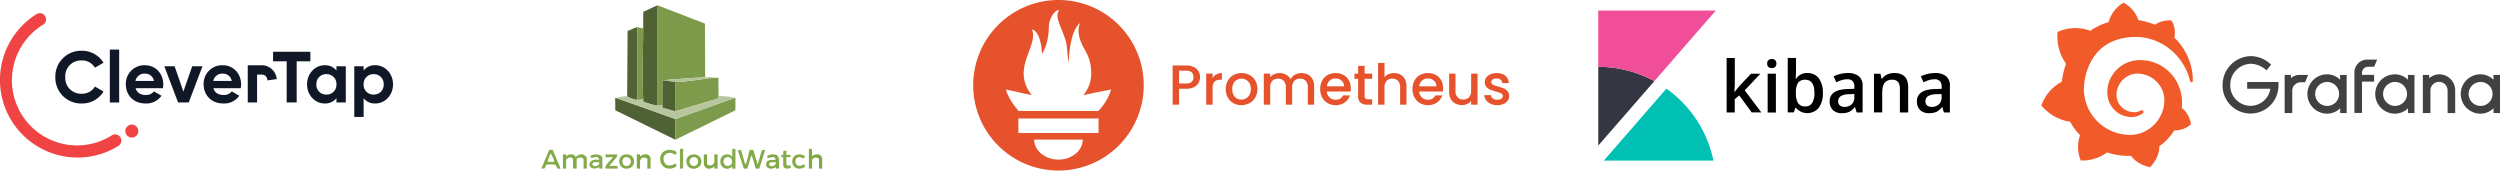 <svg xmlns="http://www.w3.org/2000/svg" xmlns:xlink="http://www.w3.org/1999/xlink" width="1141.478" height="77.869" viewBox="0 0 1141.478 77.869">
  <defs>
    <clipPath id="clip-path">
      <rect id="Rectangle_33987" data-name="Rectangle 33987" width="181.835" height="74.661" fill="#fff" stroke="#707070" stroke-width="1"/>
    </clipPath>
    <clipPath id="clip-path-2">
      <path id="Path_285082" data-name="Path 285082" d="M71.344-39.109s-.02.117-.058.292c-.312.1-.624.175-.936.273-.429.136-.858.292-1.287.448-.429.175-.858.331-1.287.526a25.128,25.128,0,0,0-2.515,1.248A27.859,27.859,0,0,0,62.9-34.839l-.195-.1a19.512,19.512,0,0,0-14.76.6,21.492,21.492,0,0,0,3.861,14.507c-.175.507-.351,1.033-.507,1.56a36.311,36.311,0,0,0-1.287,5.81c-.039.292-.078.585-.1.858A19.362,19.362,0,0,0,40.556-.717C46.581,6.2,53.6,6.634,53.6,6.634l.02-.019A31.332,31.332,0,0,0,56.7,11.138c.487.585.994,1.17,1.521,1.716a16.166,16.166,0,0,0,.312,11.5,18.864,18.864,0,0,0,12.05-3.666c.663.234,1.345.429,2.028.6a31.314,31.314,0,0,0,6.278.936c.526.02,1.053.039,1.579.039H80.9l.331-.019.331-.02v.02c3.159,4.5,8.716,5.147,8.716,5.147,3.958-4.173,4.173-8.306,4.173-9.2h0V18.02h0a.732.732,0,0,0-.019-.195,27.9,27.9,0,0,0,2.379-1.872,24.8,24.8,0,0,0,4.114-4.816c.117-.175.214-.331.312-.507a11.083,11.083,0,0,0,7.624-2.769A11.59,11.59,0,0,0,104.9.492h0a.242.242,0,0,0-.058-.039.241.241,0,0,1-.058-.039h0a.427.427,0,0,0-.1-.058c.019-.273.058-.565.058-.838.039-.507.039-1.014.058-1.5v-.8l-.02-.312-.02-.429a2.654,2.654,0,0,0-.039-.409c-.02-.136-.02-.253-.039-.39l-.039-.39-.058-.39q-.117-.76-.292-1.521a19.552,19.552,0,0,0-2.281-5.635,18.808,18.808,0,0,0-3.783-4.5,19.22,19.22,0,0,0-4.777-3.081,18.639,18.639,0,0,0-5.284-1.482,20.457,20.457,0,0,0-2.671-.156h-.663l-.331.02a2.389,2.389,0,0,0-.37.039,10.653,10.653,0,0,0-1.345.195,14.916,14.916,0,0,0-4.913,1.852,14.939,14.939,0,0,0-3.8,3.237,15.2,15.2,0,0,0-2.418,4.056A13.842,13.842,0,0,0,70.7-7.737a9.841,9.841,0,0,0-.02,1.072v.273l.02.292c.019.175.019.351.039.507a12.541,12.541,0,0,0,.39,2.106A11.435,11.435,0,0,0,72.9.1a11.019,11.019,0,0,0,2.671,2.554A10.665,10.665,0,0,0,78.636,4.1a10.508,10.508,0,0,0,3.042.429h.565a.663.663,0,0,0,.195-.019c.1-.02.214-.02.312-.039a.117.117,0,0,0,.078-.02l.1-.019c.058,0,.117-.019.195-.019.136-.019.234-.039.351-.058a1.652,1.652,0,0,0,.331-.078l.643-.175a7.273,7.273,0,0,0,1.189-.507c.37-.195.7-.409,1.033-.624.1-.058.175-.136.273-.195a.776.776,0,0,0,.117-1.092.751.751,0,0,0-.975-.175c-.078.039-.156.078-.253.136a6.171,6.171,0,0,1-.9.37,7.9,7.9,0,0,1-.975.234,4.485,4.485,0,0,1-.507.058,1.2,1.2,0,0,1-.273.02,1.1,1.1,0,0,1-.253,0h-.253c-.1,0-.214-.02-.312-.02h-.136a.289.289,0,0,1-.137-.019c-.1-.02-.195-.02-.273-.039a8.091,8.091,0,0,1-2.262-.663A8.36,8.36,0,0,1,77.466.219a8.057,8.057,0,0,1-1.638-2.047,7.787,7.787,0,0,1-.877-2.554,8.268,8.268,0,0,1-.1-1.384c0-.136.02-.253.02-.39v-.156c0-.058.019-.117.019-.195a4.519,4.519,0,0,1,.117-.741,9.945,9.945,0,0,1,2.886-5.4,10.489,10.489,0,0,1,1.248-1.014,12.418,12.418,0,0,1,1.4-.8,8.314,8.314,0,0,1,1.521-.546,9.054,9.054,0,0,1,1.618-.273c.273-.019.546-.039.819-.039h.6l.214.019a13.145,13.145,0,0,1,1.755.273,12.258,12.258,0,0,1,3.354,1.267,12.413,12.413,0,0,1,5.011,5.206,11.563,11.563,0,0,1,1.131,3.51c.039.312.078.624.117.916l.019.234.02.234v.877c0,.156-.02.39-.02.546-.019.331-.058.682-.1,1.014s-.1.663-.156.994-.136.663-.214.975a13.658,13.658,0,0,1-.624,1.911,15.614,15.614,0,0,1-1.95,3.529,16.073,16.073,0,0,1-6.239,5.108,14.914,14.914,0,0,1-3.88,1.189,14,14,0,0,1-2.028.195h-.975a10.243,10.243,0,0,1-1.092-.058,21.116,21.116,0,0,1-4.27-.78,21.108,21.108,0,0,1-4.017-1.618,21.161,21.161,0,0,1-6.61-5.479,20.662,20.662,0,0,1-2.32-3.607A22.192,22.192,0,0,1,60.7-2.823,21.505,21.505,0,0,1,60-6.976l-.019-.273V-8.555A4.242,4.242,0,0,1,60-9.062a19.927,19.927,0,0,1,.175-2.125c.1-.721.214-1.423.351-2.145.156-.7.312-1.4.507-2.106a27.145,27.145,0,0,1,1.482-4,21.872,21.872,0,0,1,4.563-6.571c.468-.448.936-.877,1.443-1.287.507-.39,1.014-.76,1.54-1.111a17.09,17.09,0,0,1,1.638-.955c.273-.156.565-.273.858-.429.136-.058.292-.136.429-.195a3.971,3.971,0,0,1,.429-.175C74-30.413,74.6-30.608,75.2-30.8c.156-.039.312-.1.448-.136.156-.058.312-.078.468-.136l.936-.234c.156-.039.312-.058.468-.1s.312-.058.468-.1a3.905,3.905,0,0,1,.468-.078l.234-.039.234-.039c.156-.02.312-.058.468-.078.175-.039.351-.039.526-.078.156-.019.39-.039.526-.058.117-.019.214-.019.331-.039l.214-.02.117-.02h.136c.175-.019.351-.019.546-.039l.273-.02h.195c.156,0,.312-.019.468-.019q.907-.029,1.813,0a26.055,26.055,0,0,1,3.529.39,25.31,25.31,0,0,1,6.415,2.125A25.438,25.438,0,0,1,99.713-26.1a3.391,3.391,0,0,1,.273.234,3.238,3.238,0,0,1,.273.253l.546.487c.175.175.351.331.526.507l.507.507c.643.682,1.248,1.384,1.774,2.067a26.789,26.789,0,0,1,2.632,4.114,1.611,1.611,0,0,0,.136.253c.039.078.078.175.117.253.078.156.156.331.234.487a3.684,3.684,0,0,1,.214.487c.058.156.136.312.195.468.253.624.487,1.209.682,1.774.312.9.546,1.716.721,2.418a.611.611,0,0,0,.624.448.609.609,0,0,0,.546-.585,22.029,22.029,0,0,0-.1-2.671,26.041,26.041,0,0,0-.76-4.329,25.514,25.514,0,0,0-1.95-5.167,28.616,28.616,0,0,0-3.627-5.537,24.741,24.741,0,0,0-1.969-2.106,10.948,10.948,0,0,0-1.287-7.838,11.54,11.54,0,0,0-7.565,1.95c-.156-.058-.312-.136-.487-.195-.682-.273-1.4-.546-2.125-.76-.721-.234-1.462-.448-2.223-.624s-1.54-.331-2.32-.448l-.409-.058a14.056,14.056,0,0,0-6.824-7.994,14.993,14.993,0,0,0-6.727,8.6" transform="translate(-40.556 47.708)"/>
    </clipPath>
    <linearGradient id="linear-gradient" x1="-6.846" y1="-40.975" x2="-6.747" y2="-40.975" gradientUnits="objectBoundingBox">
      <stop offset="0" stop-color="#fff200"/>
      <stop offset="1" stop-color="#f15a29"/>
    </linearGradient>
  </defs>
  <g id="Group_77265" data-name="Group 77265" transform="translate(-240.999 -2165)">
    <g id="clevertap-seeklogo" transform="translate(240.999 2171.021)">
      <path id="Path_285040" data-name="Path 285040" d="M102.56,81.9a35.672,35.672,0,0,1-8.1-.937A35.409,35.409,0,0,1,83.788,16.41a2.833,2.833,0,0,1,3,4.809,0,0,0,0,0,0,0A29.744,29.744,0,1,0,118.2,71.735a2.834,2.834,0,0,1,2.992,4.813A35.2,35.2,0,0,1,102.558,81.9" transform="translate(-67.093 -15.984)" fill="#f04444"/>
      <path id="Path_285041" data-name="Path 285041" d="M369.247,281.86a2.967,2.967,0,1,1-2.967,2.967,2.967,2.967,0,0,1,2.967-2.967" transform="translate(-309.048 -231)" fill="#f04444"/>
      <path id="Path_285042" data-name="Path 285042" d="M199.183,117.652a11.737,11.737,0,0,1,11.426-12.04c.2-.006.411-.006.616,0a11.531,11.531,0,0,1,9.955,5.463l-3.937,2.282a6.689,6.689,0,0,0-6.02-3.307,7.18,7.18,0,0,0-7.516,6.829,7.042,7.042,0,0,0,.006.779,7.171,7.171,0,0,0,6.747,7.571,6.778,6.778,0,0,0,.763,0,6.683,6.683,0,0,0,6.02-3.275l3.937,2.282a11.452,11.452,0,0,1-9.955,5.463,11.757,11.757,0,0,1-12.04-11.468c-.006-.2-.006-.388,0-.583" transform="translate(-173.912 -88.463)" fill="#101727"/>
      <rect id="Rectangle_34895" data-name="Rectangle 34895" width="4.268" height="24.147" transform="translate(50.146 16.619)" fill="#101727"/>
      <path id="Path_285043" data-name="Path 285043" d="M376.548,153.787a4.581,4.581,0,0,0,3.705-1.653l3.439,1.984a8.368,8.368,0,0,1-7.212,3.539c-5.557,0-9.063-3.8-9.063-8.732a8.443,8.443,0,0,1,8.147-8.732q.293-.009.585,0c4.9,0,8.369,3.87,8.369,8.732a9.778,9.778,0,0,1-.164,1.752H371.883c.6,2.185,2.418,3.108,4.666,3.108m3.705-6.416a4.014,4.014,0,0,0-4.1-3.34,4.124,4.124,0,0,0-4.333,3.34h8.43Z" transform="translate(-309.964 -116.428)" fill="#101727"/>
      <path id="Path_285044" data-name="Path 285044" d="M476.729,142.64l-6.282,16.539h-4.861L459.3,142.64H464l4,11.577,4.036-11.577Z" transform="translate(-384.274 -118.412)" fill="#101727"/>
      <path id="Path_285045" data-name="Path 285045" d="M562.279,153.787a4.581,4.581,0,0,0,3.705-1.653l3.439,1.984a8.364,8.364,0,0,1-7.212,3.539c-5.555,0-9.063-3.8-9.063-8.732a8.447,8.447,0,0,1,8.149-8.732c.2-.006.388-.006.583,0,4.9,0,8.369,3.87,8.369,8.732a9.606,9.606,0,0,1-.166,1.752H557.615c.6,2.185,2.42,3.108,4.666,3.108m3.7-6.416a4.014,4.014,0,0,0-4.1-3.34,4.124,4.124,0,0,0-4.333,3.34h8.43Z" transform="translate(-460.166 -116.428)" fill="#101727"/>
      <path id="Path_285046" data-name="Path 285046" d="M735.9,112.417h-6.251V131.2h-4.564V112.417H718.87V108.05H735.9Z" transform="translate(-594.191 -90.439)" fill="#101727"/>
      <path id="Path_285047" data-name="Path 285047" d="M817.656,140.646v16.537h-4.268v-1.951A6.588,6.588,0,0,1,808,157.648c-4.4,0-8.036-3.8-8.036-8.732s3.638-8.732,8.036-8.732a6.588,6.588,0,0,1,5.392,2.416v-1.951l4.268,0Zm-4.266,8.27a4.449,4.449,0,0,0-4.222-4.662c-.124-.006-.251-.008-.375,0a4.442,4.442,0,0,0-4.57,4.306c0,.119,0,.239,0,.358a4.436,4.436,0,0,0,4.208,4.658c.119.006.239.008.358,0a4.446,4.446,0,0,0,4.6-4.291c0-.124,0-.249,0-.373h0Z" transform="translate(-659.769 -116.419)" fill="#101727"/>
      <path id="Path_285048" data-name="Path 285048" d="M930.414,148.89c0,4.93-3.638,8.732-8.071,8.732a6.425,6.425,0,0,1-5.358-2.416v8.566H912.72V140.619h4.266v1.951a6.425,6.425,0,0,1,5.358-2.416c4.432,0,8.071,3.809,8.071,8.736m-4.268,0a4.45,4.45,0,0,0-4.222-4.662c-.124-.006-.25-.008-.375,0a4.439,4.439,0,0,0-4.568,4.308c0,.119,0,.239,0,.358a4.436,4.436,0,0,0,4.208,4.658c.119.006.239.008.358,0a4.445,4.445,0,0,0,4.6-4.287c.006-.124,0-.251,0-.377h0Z" transform="translate(-750.959 -116.394)" fill="#101727"/>
      <path id="Path_285049" data-name="Path 285049" d="M662.716,157.228H658.46V140.243h5.9a6.9,6.9,0,0,1,7.336,6.313l-4.214.593c-.36-2.538-2.125-2.711-2.865-2.657h-1.9v12.736Z" transform="translate(-545.337 -116.461)" fill="#101727"/>
    </g>
    <g id="Mask_Group_315" data-name="Mask Group 315" transform="translate(461.369 2167.408)" clip-path="url(#clip-path)">
      <g id="mhEHgO" transform="translate(26.805 0)">
        <g id="Group_77254" data-name="Group 77254" transform="translate(0 0)">
          <path id="Path_284277" data-name="Path 284277" d="M69.075,36.945c-5.318.2-10.71.682-16.028,1.05a16.419,16.419,0,0,0-2.832.418c-.207,0-.418-.007-.629,0,.107,3.764-.143,7.56,0,11.317a13.745,13.745,0,0,0-2.3.211V4.051l21.688,8.378Z" transform="translate(5.724 -4.051)" fill="#7d9a4b"/>
          <path id="Path_284278" data-name="Path 284278" d="M48.422,4.051V49.938a44.906,44.906,0,0,1-6.289-1.778c-.354-.3-.189-.95-.207-1.368-.468-10.46-.043-21.724,0-32.266.011-2.5-.036-5.01.036-7.507l6.46-2.968Z" transform="translate(4.585 -4.051)" fill="#506133"/>
          <path id="Path_284279" data-name="Path 284279" d="M73.764,39.716c-.014.329.129,1.107-.121,1.282L54.069,46.84V33.43c5.389.036,12.3-1.471,17.81-1.886.621-.046,1.264.032,1.886,0-.093,2.714.125,5.464,0,8.175Z" transform="translate(7.109 1.56)" fill="#7d9b4b"/>
          <path id="Path_284280" data-name="Path 284280" d="M58.725,48.838v9.428L31.312,44.824l-.043-5.493c.05-.257.321-.089.429-.132Z" transform="translate(2.453 3.123)" fill="#506134"/>
          <path id="Path_284281" data-name="Path 284281" d="M81.525,39.331l-.043,5.493L54.069,58.266V48.838L81.1,39.2C81.2,39.242,81.475,39.074,81.525,39.331Z" transform="translate(7.109 3.123)" fill="#7d9b4c"/>
          <path id="Path_284282" data-name="Path 284282" d="M85.683,39.374l-27.03,9.639L31.625,39.374a23.228,23.228,0,0,1,5.028-.839,1.039,1.039,0,0,1,.211,0v.211a13.811,13.811,0,0,0,4.4,1.468,12.722,12.722,0,0,0,2.721-.421c.018.418-.146,1.071.207,1.368a44.906,44.906,0,0,0,6.289,1.778,13.745,13.745,0,0,1,2.3-.211,6.134,6.134,0,0,0,.021,1.025l5.846,1.7L78.226,39.61c.25-.175.107-.954.121-1.282,2.164.357,5.343.257,7.335,1.046Z" transform="translate(2.526 2.948)" fill="#b8c69e"/>
          <path id="Path_284283" data-name="Path 284283" d="M40.411,12.4V45.507a13.811,13.811,0,0,1-4.4-1.468c-.011,0,.254-.164,0-.211a1.039,1.039,0,0,0-.211,0L36,14c1.321-.214,3.175-1.546,4.414-1.6Z" transform="translate(3.379 -2.346)" fill="#516236"/>
          <path id="Path_284284" data-name="Path 284284" d="M42.351,45.086a12.721,12.721,0,0,1-2.721.421V12.4c.821-.032,1.836.546,2.721.418C42.308,23.362,41.883,34.626,42.351,45.086Z" transform="translate(4.161 -2.346)" fill="#7b984b"/>
          <path id="Path_284285" data-name="Path 284285" d="M90.3,58.859l-2.746,8.564H85.924l-1.271-4.482-.736-1.571L82.124,67.44l-1.639-.021-2.753-8.56,1.575.207,1.778,6.289c.514.064.332,0,.439-.293.693-1.875,1.107-4.243,1.675-6.182h1.636l2.011,6.685,1.886-6.5,1.571-.207Z" transform="translate(11.941 7.141)" fill="#83a948"/>
          <path id="Path_284286" data-name="Path 284286" d="M22.337,62.386V67.1H20.869V63.014c0-1.353-3.143-1.178-3.143,0V67.1l-1.332-.029-.314-.314c-.211-.914.286-3.85-.289-4.425-.743-.743-2.882-.079-2.882,1.1V67.1H11.441V60.607h1.468l.1,1.046c.75-1.428,3.832-1.536,4.3.211a3.337,3.337,0,0,1,3.232-1.246c.675.107,1.793,1.136,1.793,1.768Z" transform="translate(-1.596 7.489)" fill="#84aa49"/>
          <path id="Path_284287" data-name="Path 284287" d="M76.568,58.509v3.564c-2.361-2.375-5.907-.593-5.4,2.778a3.072,3.072,0,0,0,5.4,1.621v1.05h1.468V58.509Zm-2.2,7.767c-2.236-.168-2.311-3.518-.379-3.95C77.132,61.623,77.357,66.5,74.371,66.276Z" transform="translate(10.591 7.069)" fill="#85ab4c"/>
          <path id="Path_284288" data-name="Path 284288" d="M8.468,58.885H6.854L3.265,67.442l1.475-.1c.271-.182.382-1.282.721-1.582.554-.489,3.282-.093,4.164-.179.829,1.171.539,2.218,2.439,1.857ZM6.2,64.3c-.257-.246,1.218-3.2,1.364-3.771l1.25,2.521.318,1.25H6.2Z" transform="translate(-3.265 7.146)" fill="#82a947"/>
          <path id="Path_284289" data-name="Path 284289" d="M110.776,62.6v4.921h-1.464V63.229c0-.675-1.675-.893-2.3-.625a5.787,5.787,0,0,0-.839.832v4.085H104.7v-9.01c.511.018,1.129-.157,1.468.314v3.039c.982-.9,2.936-1.268,3.968-.3A6.315,6.315,0,0,1,110.776,62.6Z" transform="translate(17.448 7.066)" fill="#81a846"/>
          <path id="Path_284290" data-name="Path 284290" d="M53.416,67.4c-5.81.889-7.085-7.614-1.578-8.489,1.389-.221,5.589.468,3.271,2.239-2.518-2.118-6.314-.268-5,3.157a4.466,4.466,0,0,0,.586.986c1.364,1.232,3.218.6,4.632-.164,1.368,1.228-.782,2.1-1.914,2.271Z" transform="translate(5.934 7.143)" fill="#83a948"/>
          <path id="Path_284291" data-name="Path 284291" d="M93.864,61.445c-.9-1.271-3.832-1.029-4.907-.079l.218.893c.339.239,3.839-1.511,3.539.857-1.761-.057-4.318-.211-4.21,2.207.064,1.461,1.553,1.918,2.828,1.761.675-.086.993-.493,1.593-.614l.011.607,1.453.021V62.805a7.671,7.671,0,0,0-.525-1.361ZM89.811,65.28l.064-.707c.907-.6,2.028-.379,3.05-.407C93.193,65.88,90.718,66.673,89.811,65.28Z" transform="translate(14.14 7.491)" fill="#83a948"/>
          <path id="Path_284292" data-name="Path 284292" d="M21.968,61.238c.121,1.689.982.743,1.782.629,1.118-.164,2.032-.043,2.189,1.243-6.242-1.182-5.575,5.928,0,3.353l.011.611,1.457.018V62.377C27.407,60.259,23.261,60.252,21.968,61.238Zm.914,3.975c-.389-1.4,2.318-1.011,3.057-1.054C26.493,65.859,23.3,66.7,22.882,65.213Z" transform="translate(0.459 7.497)" fill="#85ab4c"/>
          <path id="Path_284293" data-name="Path 284293" d="M45.74,62.179V67.1H44.272V62.807c0-.718-2.139-1.093-2.821-.311a8.18,8.18,0,0,0-.529,1.146V67.1H39.455V60.607h1.468v1.046c.979-1.057,3.05-1.564,4.178-.514a6.314,6.314,0,0,1,.639,1.039Z" transform="translate(4.125 7.489)" fill="#80a745"/>
          <path id="Path_284294" data-name="Path 284294" d="M71.143,60.6v6.492H69.676l0-1.046c-1.021,1.1-3.089,1.578-4.193.321a6.148,6.148,0,0,1-.621-1.264V60.6h1.464v3.875c0,1.778,3.353,1.453,3.353-.629V60.6h1.468Z" transform="translate(9.312 7.496)" fill="#81a846"/>
          <path id="Path_284295" data-name="Path 284295" d="M58.233,63.848a4.154,4.154,0,0,0,.925,2.339c2.046,2.046,6.071.657,5.95-2.493C64.943,59.509,58.212,59.545,58.233,63.848Zm2.728,1.9a2.054,2.054,0,0,1,.161-3.843C64.55,61.13,64.35,66.8,60.961,65.744Z" transform="translate(7.959 7.494)" fill="#83a949"/>
          <path id="Path_284296" data-name="Path 284296" d="M35.31,60.654c-3.9.657-3.2,7.385,1.743,6.35C40.928,66.2,40.331,59.808,35.31,60.654Zm1.532,5.093c-3.007.936-3.318-3.4-1.325-3.843A2.036,2.036,0,0,1,36.842,65.747Z" transform="translate(2.766 7.492)" fill="#83a949"/>
          <path id="Path_284297" data-name="Path 284297" d="M33.107,65.835v1.257H27.45c.093-2.093,2.486-3.543,3.56-5.235H27.657V60.6H32.9c.807.811-3.107,4.407-3.561,5.235h3.771Z" transform="translate(1.673 7.496)" fill="#83a949"/>
          <path id="Path_284298" data-name="Path 284298" d="M104.223,65.626c.321.621-1.082,1.271-1.571,1.375-4.975,1.061-5.657-5.693-1.746-6.35a3.9,3.9,0,0,1,3.4.914l-.754.886c-.786-.214-1.146-.693-2.046-.589-2.557.3-1.975,4.3.589,3.971.664-.086,1.632-1.168,2.128-.207Z" transform="translate(16.159 7.494)" fill="#84aa4a"/>
          <path id="Path_284299" data-name="Path 284299" d="M72.767,31.586c-5.507.414-12.421,1.921-17.81,1.886-1.571-.011-3.585-.643-5.239-.629a16.418,16.418,0,0,1,2.832-.418c5.318-.368,10.71-.846,16.028-1.05a14.63,14.63,0,0,1,4.189.211Z" transform="translate(6.221 1.519)" fill="#b3c398"/>
          <path id="Path_284300" data-name="Path 284300" d="M98.655,66.945c-.857.457-2.325.7-3.078-.043a7.645,7.645,0,0,1-.475-.886V62.142h-.843v-1.05H95.1L95.22,59.2h1.35l0,1.889h1.889v1.05H96.566v3.246c0,.057.214.486.354.532l1.507.018Z" transform="translate(15.316 7.211)" fill="#85ab4c"/>
          <rect id="Rectangle_33990" data-name="Rectangle 33990" width="1.468" height="9.01" transform="translate(63.275 65.578)" fill="#88ac4f"/>
          <path id="Path_284301" data-name="Path 284301" d="M49.833,32.586c1.653-.014,3.664.618,5.239.629v13.41l-5.846-1.7A6.134,6.134,0,0,1,49.2,43.9c-.143-3.757.107-7.553,0-11.314.207-.007.418,0,.629,0Z" transform="translate(6.107 1.776)" fill="#4f6033"/>
          <path id="Path_284302" data-name="Path 284302" d="M35.973,38.71V38.5C36.227,38.546,35.962,38.7,35.973,38.71Z" transform="translate(3.414 2.984)" fill="#47592a"/>
          <path id="Path_284303" data-name="Path 284303" d="M5.705,64.021c-.257-.246,1.218-3.207,1.364-3.771l1.25,2.521.318,1.253H5.705Z" transform="translate(-2.773 7.425)" fill="#f5f8f0"/>
        </g>
      </g>
    </g>
    <g id="Kibana" transform="translate(970.748 2169.817)">
      <path id="Path_285078" data-name="Path 285078" d="M28.525,25.252l2.128-2.65,5.381-5.681H40.3l-7.12,7.58,7.578,10.078h-4.4l-5.679-7.745-2.066,1.706v6.048H24.912V9.722h3.732V21.852l-.2,3.408.079-.007ZM43.411,12.279a2.081,2.081,0,0,1,.553-1.549,2.169,2.169,0,0,1,1.58-.539,2.139,2.139,0,0,1,1.547.536,2.082,2.082,0,0,1,.546,1.551,2.043,2.043,0,0,1-.548,1.508,2.07,2.07,0,0,1-1.544.553,2.114,2.114,0,0,1-1.58-.553,2.036,2.036,0,0,1-.555-1.508ZM47.4,34.622H43.638V16.9H47.4V34.622ZM61.829,16.6a6.22,6.22,0,0,1,5.143,2.393,10.732,10.732,0,0,1,1.871,6.73,10.822,10.822,0,0,1-1.88,6.765,6.838,6.838,0,0,1-10.416,0h-.257L55.6,34.572h-2.8V9.708h3.784V15.67l-.071,1.942-.091,1.644h.162a5.984,5.984,0,0,1,5.3-2.674l-.048.017Zm-.982,3.067A3.807,3.807,0,0,0,57.576,21a7.632,7.632,0,0,0-1.032,4.466v.255a8.244,8.244,0,0,0,1.025,4.668,3.8,3.8,0,0,0,3.35,1.449,3.414,3.414,0,0,0,3.031-1.585,8.32,8.32,0,0,0,1.034-4.566q0-6.023-4.135-6.022ZM84.275,34.6l-.751-2.454H83.4a7.238,7.238,0,0,1-2.562,2.19,8.121,8.121,0,0,1-3.331.586,5.644,5.644,0,0,1-4.073-1.406,5.274,5.274,0,0,1-1.468-3.977A4.673,4.673,0,0,1,74,25.412q2.027-1.387,6.193-1.518l3.057-.093v-.944a3.636,3.636,0,0,0-.786-2.557,3.234,3.234,0,0,0-2.459-.851,8.678,8.678,0,0,0-2.614.391,22.048,22.048,0,0,0-2.416.972L73.754,18.13a13.189,13.189,0,0,1,3.16-1.141A14.228,14.228,0,0,1,80.15,16.6a7.87,7.87,0,0,1,5.143,1.473A5.547,5.547,0,0,1,87,22.679V34.6Zm-5.6-2.555A4.629,4.629,0,0,0,81.961,30.9a4.135,4.135,0,0,0,1.246-3.2V26.165l-2.281.1a7.727,7.727,0,0,0-3.86.853,2.684,2.684,0,0,0-1.211,2.419,2.369,2.369,0,0,0,.7,1.823,3.063,3.063,0,0,0,2.161.682l-.043,0ZM107.8,34.6h-3.779V23.718a4.768,4.768,0,0,0-.856-3.05,3.2,3.2,0,0,0-2.621-1.006,4.176,4.176,0,0,0-3.493,1.406q-1.1,1.4-1.1,4.709v8.8H92.187V16.921h2.96l.529,2.307h.2a5.207,5.207,0,0,1,2.273-1.942,7.624,7.624,0,0,1,3.262-.691q6.377,0,6.379,6.467L107.8,34.6Zm16.314,0-.751-2.454h-.129a7.238,7.238,0,0,1-2.562,2.19,8.128,8.128,0,0,1-3.331.586,5.623,5.623,0,0,1-4.073-1.406,5.265,5.265,0,0,1-1.468-3.977,4.673,4.673,0,0,1,2.04-4.123q2.027-1.387,6.191-1.518l3.057-.093v-.944a3.6,3.6,0,0,0-.786-2.557,3.228,3.228,0,0,0-2.459-.851,8.674,8.674,0,0,0-2.612.391,21.857,21.857,0,0,0-2.416.972L113.6,18.13a13.188,13.188,0,0,1,3.16-1.141,14.362,14.362,0,0,1,3.236-.391,7.87,7.87,0,0,1,5.143,1.473,5.555,5.555,0,0,1,1.709,4.609V34.6Zm-5.6-2.555A4.632,4.632,0,0,0,121.8,30.9a4.133,4.133,0,0,0,1.244-3.2V26.165l-2.278.1a7.727,7.727,0,0,0-3.86.853,2.684,2.684,0,0,0-1.211,2.419,2.369,2.369,0,0,0,.7,1.823,3.038,3.038,0,0,0,2.118.682v0Z" transform="translate(33.707 11.934)"/>
      <path id="Path_285079" data-name="Path 285079" d="M.315,11.413V47.358L25.933,17.933a53.4,53.4,0,0,0-25.62-6.52Z" transform="translate(-0.313 14.292)" fill="#343741"/>
      <path id="Path_285080" data-name="Path 285080" d="M.314.626V26.331a53.587,53.587,0,0,1,25.617,6.518L53.97.626Z" transform="translate(-0.312 -0.626)" fill="#f04e98"/>
      <path id="Path_285081" data-name="Path 285081" d="M29.959,15.588,1.382,48.44H51.425A53.508,53.508,0,0,0,29.959,15.59Z" transform="translate(1.165 20.066)" fill="#00bfb3"/>
    </g>
    <g id="Group_77258" data-name="Group 77258" transform="translate(1173.055 2166.204)">
      <g id="grafana-ar21_1_1_" data-name="grafana-ar21 (1) (1)" transform="translate(0)">
        <path id="path16" d="M244.217,115.914a12.761,12.761,0,1,1-25.517-.478A13.159,13.159,0,0,1,231.757,102.3a13.346,13.346,0,0,1,9.076,3.9l-2.07,2.587a11.044,11.044,0,0,0-7.006-2.986,9.6,9.6,0,0,0-9.554,9.633,9.3,9.3,0,0,0,9.275,9.554,9.17,9.17,0,0,0,9.036-7.8H229.926v-3.065h14.291v1.791Z" transform="translate(-135.945 -77.88)" fill="#414042"/>
        <path id="path18" d="M299.215,127.244h-1.951a3.907,3.907,0,0,0-3.9,3.9V141.3H289.9V123.9h2.866v1.473a5.739,5.739,0,0,1,4.1-1.473h3.742Z" transform="translate(-178.802 -90.882)" fill="#414042"/>
        <path id="path20" d="M333.922,140.874h-2.946v-2.189a8.583,8.583,0,0,1-9.554,1.712,8.966,8.966,0,0,1,3.583-17.2,8.327,8.327,0,0,1,5.931,2.468v-2.189h2.986v17.4Zm-3.583-7.444a5.47,5.47,0,1,0-4.339,4.1,5.411,5.411,0,0,0,4.339-4.1" transform="translate(-194.521 -90.46)" fill="#414042"/>
        <path id="path22" d="M373.363,112.311v.955H378.9v3.065h-5.533v14.331H369.9V112.391a5.859,5.859,0,0,1,6.21-6.091h4.18l-1.393,3.264H376.11a2.778,2.778,0,0,0-2.747,2.747" transform="translate(-226.956 -80.288)" fill="#414042"/>
        <path id="path24" d="M411.722,140.874h-2.946v-2.189a8.583,8.583,0,0,1-9.554,1.712,8.966,8.966,0,0,1,3.583-17.2,8.327,8.327,0,0,1,5.931,2.468v-2.189h2.986v17.4Zm-3.543-7.444a5.47,5.47,0,1,0-4.339,4.1,5.488,5.488,0,0,0,4.339-4.1" transform="translate(-241.351 -90.46)" fill="#414042"/>
        <path id="path26" d="M463.169,130.564v10.31h-3.463v-10.31a3.921,3.921,0,0,0-7.842,0v10.31H448.4v-17.4h2.906v1.513a7,7,0,0,1,4.658-1.791,7.264,7.264,0,0,1,7.205,7.364" transform="translate(-274.208 -90.46)" fill="#414042"/>
        <path id="path28" d="M509.822,140.874h-2.946v-2.189a8.583,8.583,0,0,1-9.554,1.712,8.966,8.966,0,0,1,3.583-17.2,8.327,8.327,0,0,1,5.931,2.468v-2.189h2.986v17.4Zm-3.543-7.444a5.47,5.47,0,1,0-4.339,4.1,5.488,5.488,0,0,0,4.339-4.1" transform="translate(-300.4 -90.46)" fill="#414042"/>
        <g id="g937" transform="translate(0 0)">
          <g id="Group_77257" data-name="Group 77257">
            <g id="Group_77256" data-name="Group 77256" clip-path="url(#clip-path-2)">
              <rect id="rect43" width="69.14" height="75.087" transform="translate(0 0.02)" fill="url(#linear-gradient)"/>
            </g>
          </g>
        </g>
      </g>
    </g>
    <g id="Group_77259" data-name="Group 77259" transform="translate(685.351 2165)">
      <path id="Path_285083" data-name="Path 285083" d="M14.531-13.5a5.4,5.4,0,0,1-.643,2.573,4.821,4.821,0,0,1-2.059,1.969A7.641,7.641,0,0,1,8.2-8.194H4.959V-.938H2.025V-18.822H8.2a7.8,7.8,0,0,1,3.487.708A4.92,4.92,0,0,1,13.824-16.2,5.251,5.251,0,0,1,14.531-13.5ZM8.2-10.587a3.576,3.576,0,0,0,2.5-.759A2.776,2.776,0,0,0,11.52-13.5q0-2.934-3.32-2.934H4.959v5.841Zm12.069-2.47a4.607,4.607,0,0,1,1.711-1.686,5.061,5.061,0,0,1,2.535-.6v3.036h-.746a3.573,3.573,0,0,0-2.612.875A4.184,4.184,0,0,0,20.27-8.4V-.938H17.336V-15.116H20.27ZM33.368-.706a7.261,7.261,0,0,1-3.628-.914,6.562,6.562,0,0,1-2.548-2.573,7.762,7.762,0,0,1-.926-3.847,7.613,7.613,0,0,1,.952-3.834,6.576,6.576,0,0,1,2.6-2.573,7.542,7.542,0,0,1,3.68-.9,7.542,7.542,0,0,1,3.68.9,6.577,6.577,0,0,1,2.6,2.573,7.613,7.613,0,0,1,.952,3.834,7.455,7.455,0,0,1-.978,3.834A6.771,6.771,0,0,1,37.086-1.62,7.677,7.677,0,0,1,33.368-.706Zm0-2.548a4.365,4.365,0,0,0,2.123-.54A4.117,4.117,0,0,0,37.1-5.415a5.212,5.212,0,0,0,.618-2.625,5.321,5.321,0,0,0-.592-2.612,4,4,0,0,0-1.57-1.608,4.293,4.293,0,0,0-2.11-.54,4.221,4.221,0,0,0-2.1.54,3.857,3.857,0,0,0-1.531,1.608A5.519,5.519,0,0,0,29.25-8.04,4.975,4.975,0,0,0,30.421-4.5,3.869,3.869,0,0,0,33.368-3.254ZM60.8-15.348a6.358,6.358,0,0,1,3,.695,5.019,5.019,0,0,1,2.084,2.059A6.678,6.678,0,0,1,66.64-9.3V-.938H63.733V-8.863a4.115,4.115,0,0,0-.952-2.921,3.389,3.389,0,0,0-2.6-1.016,3.43,3.43,0,0,0-2.612,1.016A4.081,4.081,0,0,0,56.6-8.863V-.938H53.7V-8.863a4.115,4.115,0,0,0-.952-2.921,3.389,3.389,0,0,0-2.6-1.016,3.43,3.43,0,0,0-2.612,1.016,4.081,4.081,0,0,0-.965,2.921V-.938H43.635V-15.116h2.934V-13.5A4.877,4.877,0,0,1,48.4-14.859a5.792,5.792,0,0,1,2.367-.489,6.3,6.3,0,0,1,3.036.721,4.925,4.925,0,0,1,2.059,2.084,4.755,4.755,0,0,1,2.007-2.046A5.936,5.936,0,0,1,60.8-15.348ZM83.367-8.374a9.173,9.173,0,0,1-.1,1.441H72.43a3.934,3.934,0,0,0,1.261,2.728A3.98,3.98,0,0,0,76.47-3.176a3.433,3.433,0,0,0,3.345-1.981h3.165a6.387,6.387,0,0,1-2.329,3.2A6.833,6.833,0,0,1,76.47-.706a7.241,7.241,0,0,1-3.641-.914,6.5,6.5,0,0,1-2.522-2.573,7.85,7.85,0,0,1-.914-3.847,8.034,8.034,0,0,1,.888-3.847,6.243,6.243,0,0,1,2.5-2.56,7.429,7.429,0,0,1,3.693-.9,7.221,7.221,0,0,1,3.577.875,6.182,6.182,0,0,1,2.445,2.458A7.4,7.4,0,0,1,83.367-8.374ZM80.3-9.3a3.338,3.338,0,0,0-1.158-2.6,4.14,4.14,0,0,0-2.8-.978,3.768,3.768,0,0,0-2.6.965A4.033,4.033,0,0,0,72.456-9.3Zm9.367-3.422v7.849a1.506,1.506,0,0,0,.373,1.145,1.855,1.855,0,0,0,1.274.347h1.8V-.938H90.8a4.464,4.464,0,0,1-3.037-.926,3.818,3.818,0,0,1-1.055-3.011v-7.849H85.04v-2.393h1.673v-3.525h2.959v3.525H93.12v2.393Zm13.484-2.625a5.947,5.947,0,0,1,2.895.695,4.945,4.945,0,0,1,2.007,2.059,6.869,6.869,0,0,1,.733,3.294V-.938h-2.908V-8.863a4.115,4.115,0,0,0-.952-2.921,3.389,3.389,0,0,0-2.6-1.016,3.43,3.43,0,0,0-2.612,1.016,4.081,4.081,0,0,0-.965,2.921V-.938H95.822V-19.98h2.934v6.51a4.919,4.919,0,0,1,1.891-1.39A6.323,6.323,0,0,1,103.156-15.348Zm22.362,6.974a9.172,9.172,0,0,1-.1,1.441H114.581a3.934,3.934,0,0,0,1.261,2.728,3.98,3.98,0,0,0,2.779,1.029,3.433,3.433,0,0,0,3.345-1.981h3.165a6.387,6.387,0,0,1-2.329,3.2,6.833,6.833,0,0,1-4.182,1.248,7.241,7.241,0,0,1-3.641-.914,6.5,6.5,0,0,1-2.522-2.573,7.85,7.85,0,0,1-.914-3.847,8.034,8.034,0,0,1,.888-3.847,6.243,6.243,0,0,1,2.5-2.56,7.429,7.429,0,0,1,3.693-.9,7.221,7.221,0,0,1,3.577.875,6.182,6.182,0,0,1,2.445,2.458A7.4,7.4,0,0,1,125.518-8.374ZM122.455-9.3a3.338,3.338,0,0,0-1.158-2.6,4.14,4.14,0,0,0-2.8-.978,3.768,3.768,0,0,0-2.6.965A4.033,4.033,0,0,0,114.607-9.3Zm18.785-5.816V-.938h-2.934V-2.61a4.748,4.748,0,0,1-1.814,1.377,5.753,5.753,0,0,1-2.38.5,6.358,6.358,0,0,1-3-.695,5.02,5.02,0,0,1-2.084-2.059,6.678,6.678,0,0,1-.759-3.294v-8.337h2.908v7.9a4.115,4.115,0,0,0,.952,2.921,3.389,3.389,0,0,0,2.6,1.016A3.43,3.43,0,0,0,137.342-4.3a4.081,4.081,0,0,0,.965-2.921v-7.9Zm9.007,14.41a7.143,7.143,0,0,1-3-.6,5.266,5.266,0,0,1-2.1-1.647,4.1,4.1,0,0,1-.823-2.329h3.036a2.071,2.071,0,0,0,.862,1.505,3.13,3.13,0,0,0,1.969.6,3.316,3.316,0,0,0,1.917-.476,1.437,1.437,0,0,0,.682-1.222,1.255,1.255,0,0,0-.759-1.184,14.229,14.229,0,0,0-2.406-.849,23.222,23.222,0,0,1-2.6-.849,4.556,4.556,0,0,1-1.737-1.261,3.3,3.3,0,0,1-.733-2.239,3.491,3.491,0,0,1,.669-2.072,4.455,4.455,0,0,1,1.917-1.48,7.163,7.163,0,0,1,2.869-.54,5.925,5.925,0,0,1,3.9,1.222,4.389,4.389,0,0,1,1.583,3.332h-2.934a2.089,2.089,0,0,0-.772-1.518,2.887,2.887,0,0,0-1.878-.566,3.049,3.049,0,0,0-1.776.437,1.354,1.354,0,0,0-.618,1.158,1.253,1.253,0,0,0,.412.952,2.933,2.933,0,0,0,1,.6q.592.219,1.75.553a19.035,19.035,0,0,1,2.535.836,4.718,4.718,0,0,1,1.711,1.248,3.3,3.3,0,0,1,.746,2.187,3.668,3.668,0,0,1-.669,2.162,4.436,4.436,0,0,1-1.891,1.493A7.047,7.047,0,0,1,150.247-.706Z" transform="translate(89.045 48.714)" fill="#e6522c"/>
      <path id="path4486" d="M38.935.667A38.934,38.934,0,1,0,77.87,39.6,38.935,38.935,0,0,0,38.935.667Zm0,72.87c-6.118,0-11.078-4.087-11.078-9.127H50.013C50.013,69.449,45.053,73.537,38.935,73.537Zm18.3-12.149h-36.6V54.751h36.6v6.636ZM57.1,51.336H20.741c-.121-.139-.245-.277-.361-.418-3.746-4.549-4.628-6.923-5.485-9.343-.014-.08,4.542.931,7.774,1.658,0,0,1.663.385,4.094.828a15.194,15.194,0,0,1-3.72-9.769c0-7.8,5.986-14.625,3.826-20.137,2.1.171,4.35,4.436,4.5,11.1,2.234-3.088,3.17-8.727,3.17-12.184,0-3.58,2.359-7.738,4.718-7.88-2.1,3.466.545,6.438,2.9,13.81.883,2.769.77,7.429,1.452,10.384.226-6.138,1.281-15.093,5.175-18.185-1.718,3.894.254,8.766,1.6,11.108,2.176,3.779,3.5,6.642,3.5,12.057a15.061,15.061,0,0,1-3.6,9.721c2.571-.482,4.347-.917,4.347-.917l8.35-1.629A23.673,23.673,0,0,1,57.1,51.336Z" transform="translate(0 -0.667)" fill="#e6522c"/>
    </g>
  </g>
</svg>
